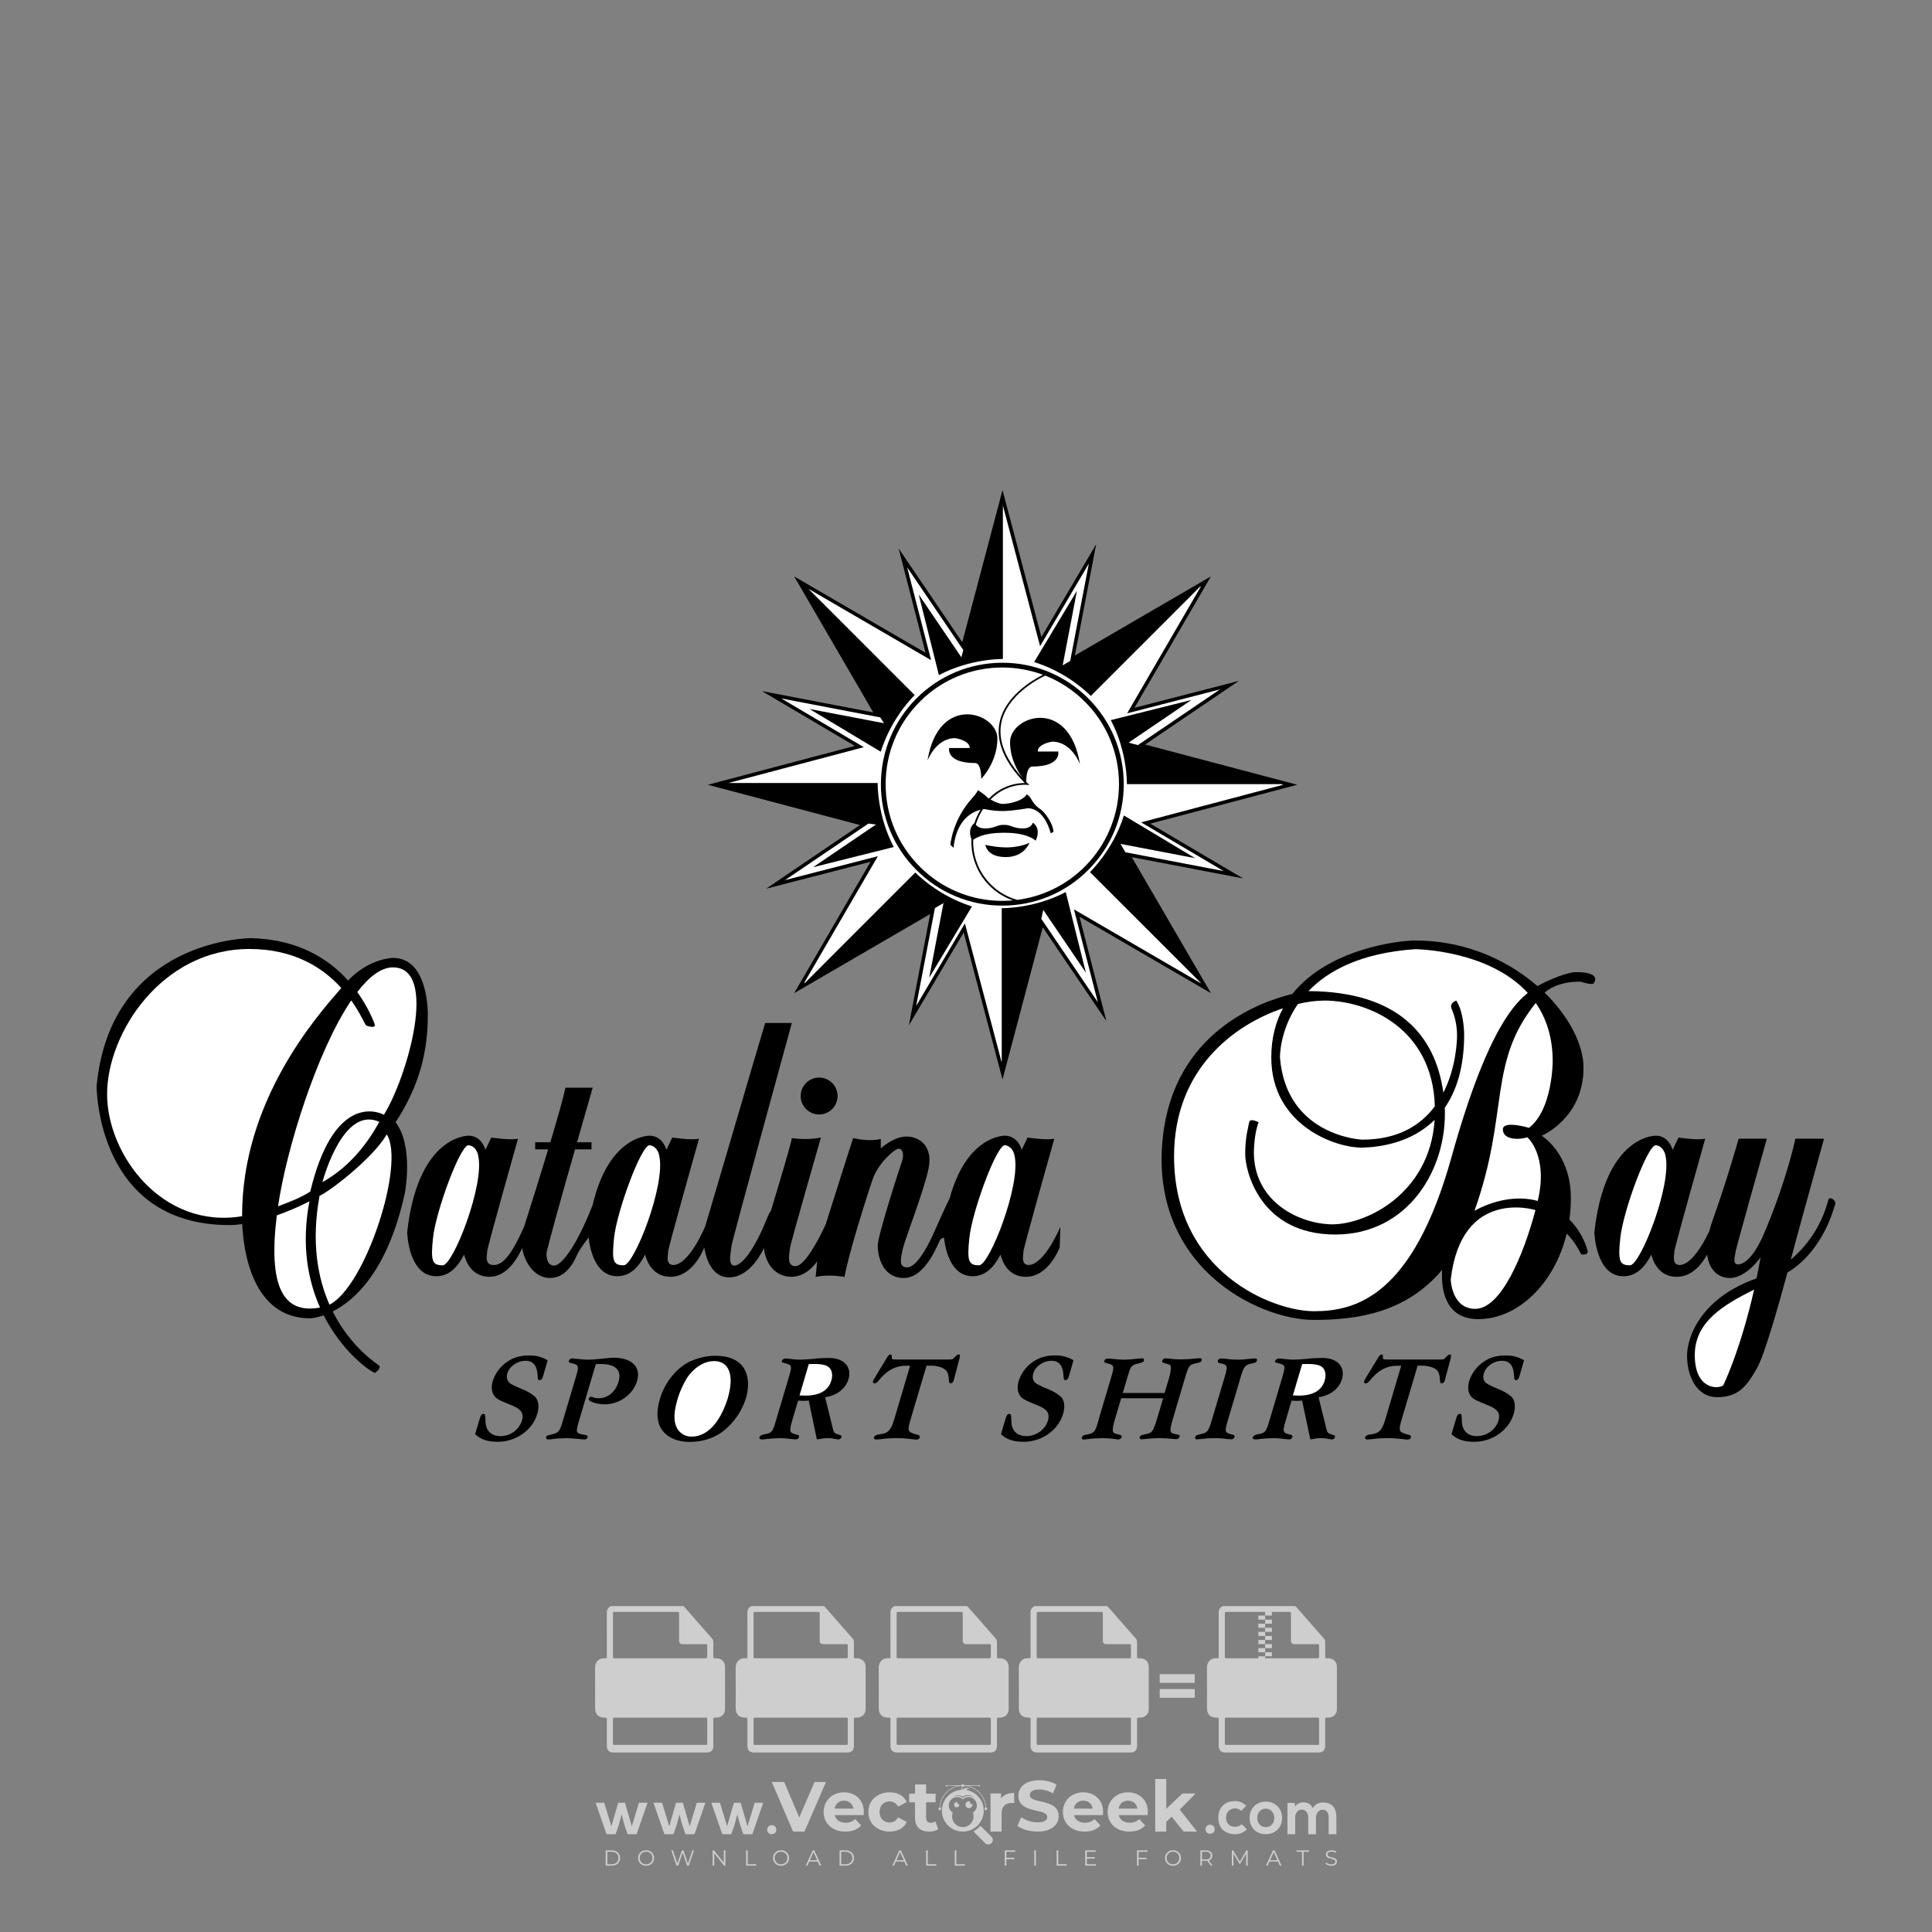 <?xml version="1.0" encoding="iso-8859-1"?>
<!-- Generator: Adobe Illustrator 27.0.0, SVG Export Plug-In . SVG Version: 6.00 Build 0)  -->
<svg version="1.1" id="Layer_1" xmlns="http://www.w3.org/2000/svg" xmlns:xlink="http://www.w3.org/1999/xlink" x="0px" y="0px"
	 viewBox="0 0 500 500" style="enable-background:new 0 0 500 500;" xml:space="preserve">
<rect x="0" y="0" width="500" height="500" fill="#808080" stroke="none"/>
<g id="watermark_1_">
	<g>
		<g id="watermark" style="opacity:0.61;">
			<g>
				<g>
					<g>
						<g>
							<polygon style="fill:#FFFFFF;" points="213.765,461.172 208.204,474.017 205.268,474.017 199.726,461.172 202.938,461.172 
								206.846,470.347 210.81,461.172 							"/>
						</g>
						<g>
							<path style="fill:#FFFFFF;" d="M223.507,469.741h-7.469c0.275,1.23,1.321,1.982,2.826,1.982c1.046,0,1.798-0.312,2.477-0.954
								l1.523,1.651c-0.917,1.046-2.294,1.597-4.074,1.597c-3.413,0-5.634-2.147-5.634-5.083c0-2.954,2.257-5.083,5.267-5.083
								c2.899,0,5.138,1.945,5.138,5.12C223.562,469.191,223.526,469.503,223.507,469.741 M216.002,468.071h4.863
								c-0.202-1.248-1.138-2.055-2.422-2.055C217.139,466.016,216.204,466.805,216.002,468.071"/>
						</g>
						<g>
							<path style="fill:#FFFFFF;" d="M224.735,468.934c0-2.973,2.294-5.083,5.505-5.083c2.074,0,3.707,0.899,4.423,2.514
								l-2.22,1.193c-0.532-0.936-1.321-1.358-2.221-1.358c-1.45,0-2.587,1.009-2.587,2.734c0,1.725,1.138,2.734,2.587,2.734
								c0.899,0,1.688-0.404,2.221-1.358l2.22,1.211c-0.716,1.578-2.349,2.495-4.423,2.495
								C227.029,474.017,224.735,471.907,224.735,468.934"/>
						</g>
						<g>
							<path style="fill:#FFFFFF;" d="M242.828,473.393c-0.587,0.422-1.45,0.624-2.331,0.624c-2.33,0-3.688-1.193-3.688-3.542
								v-4.055h-1.523v-2.202h1.523v-2.404h2.863v2.404h2.459v2.202h-2.459v4.019c0,0.844,0.458,1.303,1.229,1.303
								c0.422,0,0.844-0.128,1.156-0.367L242.828,473.393z"/>
						</g>
					</g>
					<g>
						<path style="fill:#FFFFFF;" d="M262.474,463.997v2.643c-0.238-0.018-0.422-0.037-0.642-0.037
							c-1.578,0-2.624,0.862-2.624,2.753v4.661h-2.863v-9.873h2.734v1.303C259.776,464.493,260.951,463.997,262.474,463.997"/>
					</g>
					<g>
						<path style="fill:#FFFFFF;" d="M263.299,472.53l1.009-2.239c1.083,0.789,2.697,1.339,4.239,1.339
							c1.762,0,2.477-0.587,2.477-1.376c0-2.404-7.469-0.752-7.469-5.524c0-2.184,1.762-4,5.413-4c1.615,0,3.267,0.385,4.459,1.138
							l-0.918,2.257c-1.193-0.679-2.422-1.009-3.56-1.009c-1.761,0-2.44,0.66-2.44,1.468c0,2.367,7.468,0.734,7.468,5.45
							c0,2.147-1.78,3.982-5.45,3.982C266.492,474.017,264.437,473.411,263.299,472.53"/>
					</g>
					<g>
						<path style="fill:#FFFFFF;" d="M285.428,469.741h-7.469c0.275,1.23,1.321,1.982,2.826,1.982c1.046,0,1.798-0.312,2.477-0.954
							l1.523,1.651c-0.918,1.046-2.294,1.597-4.074,1.597c-3.413,0-5.634-2.147-5.634-5.083c0-2.954,2.257-5.083,5.267-5.083
							c2.9,0,5.138,1.945,5.138,5.12C285.484,469.191,285.447,469.503,285.428,469.741 M277.923,468.071h4.863
							c-0.202-1.248-1.138-2.055-2.422-2.055C279.061,466.016,278.125,466.805,277.923,468.071"/>
					</g>
					<g>
						<path style="fill:#FFFFFF;" d="M297.007,469.741h-7.469c0.275,1.23,1.321,1.982,2.826,1.982c1.046,0,1.798-0.312,2.477-0.954
							l1.523,1.651c-0.918,1.046-2.294,1.597-4.074,1.597c-3.413,0-5.634-2.147-5.634-5.083c0-2.954,2.257-5.083,5.267-5.083
							c2.899,0,5.138,1.945,5.138,5.12C297.062,469.191,297.025,469.503,297.007,469.741 M289.501,468.071h4.863
							c-0.202-1.248-1.138-2.055-2.422-2.055C290.639,466.016,289.703,466.805,289.501,468.071"/>
					</g>
					<g>
						<polygon style="fill:#FFFFFF;" points="303.208,470.145 301.831,471.503 301.831,474.017 298.969,474.017 298.969,460.401 
							301.831,460.401 301.831,468.108 306.016,464.144 309.429,464.144 305.318,468.328 309.796,474.017 306.327,474.017 						"/>
					</g>
					<g>
						<path style="fill:#FFFFFF;" d="M256.601,475.359L256.601,475.359l-2.86-2.86c-0.435,0.508-0.953,0.943-1.534,1.284
							c-0.092,0.069-0.186,0.136-0.283,0.199l3.027,3.027c0.456,0.456,1.195,0.456,1.65,0
							C257.057,476.554,257.057,475.815,256.601,475.359"/>
					</g>
					<g>
						<path style="fill:#FFFFFF;" d="M249.984,463.244c0.221-0.173,0.495-0.281,0.797-0.281c0.042,0,0.083,0.002,0.124,0.006
							c-0.214-0.156-0.478-0.249-0.764-0.249c-0.395,0-0.744,0.18-0.981,0.458c-0.051,0-0.1,0.006-0.151,0.008
							c0.039-0.077,0.064-0.162,0.064-0.255c0-0.234-0.143-0.434-0.346-0.519c0.087,0.126,0.138,0.279,0.138,0.445
							c0,0.122-0.031,0.237-0.081,0.341c-2.811,0.201-5.03,2.539-5.03,5.4c0,2.993,2.426,5.42,5.42,5.42
							c2.993,0,5.42-2.426,5.42-5.42C254.595,465.879,252.593,463.635,249.984,463.244 M247.983,464.656
							c0.435,0,0.844,0.112,1.199,0.309c0.374-0.245,0.82-0.387,1.299-0.387c0.711,0,1.348,0.312,1.784,0.806
							c-0.435-0.379-1.004-0.61-1.627-0.61c-0.449,0-0.87,0.12-1.234,0.329c-0.079,0.046-0.156,0.096-0.229,0.15
							c-0.065-0.048-0.133-0.093-0.204-0.134c-0.369-0.219-0.8-0.344-1.26-0.344c-0.3,0-0.588,0.054-0.854,0.152
							C247.196,464.754,247.578,464.656,247.983,464.656 M251.772,469.098c0.115,0.305,0.181,0.634,0.181,0.979
							c0,1.534-1.244,2.777-2.778,2.777c-1.534,0-2.777-1.243-2.777-2.777c0-0.345,0.066-0.674,0.181-0.979
							c-0.62-0.382-1.035-1.064-1.035-1.846c0-1.197,0.971-2.168,2.168-2.168c0.565,0,1.078,0.218,1.463,0.572
							c0.386-0.354,0.899-0.572,1.464-0.572c1.197,0,2.168,0.971,2.168,2.168C252.807,468.034,252.392,468.716,251.772,469.098"/>
					</g>
					<g>
						<path style="fill:#FFFFFF;" d="M251.666,467.061c0,0.497-0.404,0.901-0.901,0.901c-0.497,0-0.901-0.404-0.901-0.901
							s0.404-0.901,0.901-0.901c0.101,0,0.197,0.017,0.287,0.047c-0.03,0.062-0.045,0.132-0.045,0.204
							c0,0.273,0.221,0.494,0.494,0.494c0.05,0,0.099-0.008,0.146-0.022C251.66,466.941,251.666,467,251.666,467.061"/>
					</g>
					<g>
						<path style="fill:#FFFFFF;" d="M248.255,467.061c0,0.376-0.305,0.681-0.681,0.681c-0.376,0-0.681-0.305-0.681-0.681
							s0.305-0.681,0.681-0.681c0.076,0,0.149,0.013,0.217,0.035c-0.023,0.047-0.034,0.1-0.034,0.155
							c0,0.206,0.167,0.374,0.374,0.374c0.038,0,0.075-0.006,0.11-0.017C248.25,466.97,248.255,467.015,248.255,467.061"/>
					</g>
					<g>
						<g>
							<g>
								<rect x="242.908" y="467.83" style="fill:#FFFFFF;" width="0.616" height="0.616"/>
							</g>
							<g>
								<rect x="254.827" y="467.83" style="fill:#FFFFFF;" width="0.616" height="0.616"/>
							</g>
							<g>
								<path style="fill:#FFFFFF;" d="M255.205,468.082h-0.14c0-3.248-2.642-5.89-5.89-5.89c-3.248,0-5.89,2.642-5.89,5.89h-0.14
									c0-1.611,0.627-3.125,1.766-4.264c1.139-1.139,2.653-1.766,4.264-1.766c1.611,0,3.125,0.627,4.264,1.766
									C254.578,464.957,255.205,466.471,255.205,468.082"/>
							</g>
						</g>
						<g>
							<rect x="248.868" y="461.814" style="fill:#FFFFFF;" width="0.616" height="0.616"/>
						</g>
						<g>
							<rect x="244.95" y="462.052" style="fill:#FFFFFF;" width="8.45" height="0.14"/>
						</g>
						<g>
							<path style="fill:#FFFFFF;" d="M245.174,462.15c0,0.108-0.088,0.196-0.196,0.196c-0.108,0-0.196-0.088-0.196-0.196
								c0-0.108,0.088-0.196,0.196-0.196C245.086,461.954,245.174,462.042,245.174,462.15"/>
						</g>
						<g>
							<path style="fill:#FFFFFF;" d="M253.596,462.15c0,0.108-0.088,0.196-0.196,0.196c-0.108,0-0.196-0.088-0.196-0.196
								c0-0.108,0.088-0.196,0.196-0.196C253.509,461.954,253.596,462.042,253.596,462.15"/>
						</g>
					</g>
				</g>
				<g>
					<path style="fill:#FFFFFF;" d="M314.356,473.409c0,1.559-2.364,1.559-2.364,0C311.993,471.851,314.356,471.851,314.356,473.409
						z"/>
				</g>
				<g>
					<g>
						<g>
							<path style="fill:#FFFFFF;" d="M161.739,466.549l1.772,6.088l1.855-6.088h2.215l-2.823,8.14h-2.33l-0.837-2.396l-0.722-2.708
								l-0.722,2.708l-0.837,2.396h-2.33l-2.839-8.14h2.231l1.855,6.088l1.756-6.088H161.739z"/>
						</g>
						<g>
							<path style="fill:#FFFFFF;" d="M176.713,466.549l1.772,6.088l1.855-6.088h2.215l-2.823,8.14h-2.33l-0.837-2.396l-0.722-2.708
								l-0.722,2.708l-0.837,2.396h-2.33l-2.839-8.14h2.231l1.855,6.088l1.756-6.088H176.713z"/>
						</g>
						<g>
							<path style="fill:#FFFFFF;" d="M191.687,466.549l1.772,6.088l1.855-6.088h2.215l-2.823,8.14h-2.33l-0.837-2.396l-0.722-2.708
								l-0.722,2.708l-0.837,2.396h-2.33l-2.839-8.14h2.231l1.855,6.088l1.756-6.088H191.687z"/>
						</g>
					</g>
					<g>
						<path style="fill:#FFFFFF;" d="M200.908,473.52c0,1.559-2.364,1.559-2.364,0C198.545,471.962,200.908,471.962,200.908,473.52z
							"/>
					</g>
					<g>
						<path style="fill:#FFFFFF;" d="M322.71,473.409c-0.935,0.919-1.919,1.28-3.117,1.28c-2.346,0-4.3-1.411-4.3-4.282
							s1.953-4.284,4.3-4.284c1.149,0,2.035,0.329,2.921,1.199l-1.264,1.329c-0.476-0.428-1.066-0.64-1.623-0.64
							c-1.346,0-2.33,0.985-2.33,2.396c0,1.542,1.05,2.362,2.297,2.362c0.64,0,1.28-0.18,1.772-0.672L322.71,473.409z"/>
					</g>
					<g>
						<path style="fill:#FFFFFF;" d="M331.805,470.472c0,2.33-1.591,4.217-4.217,4.217c-2.626,0-4.201-1.887-4.201-4.217
							c0-2.314,1.609-4.217,4.185-4.217C330.149,466.255,331.805,468.158,331.805,470.472z M325.389,470.472
							c0,1.231,0.739,2.38,2.199,2.38c1.46,0,2.199-1.149,2.199-2.38c0-1.215-0.854-2.396-2.199-2.396
							C326.144,468.077,325.389,469.258,325.389,470.472z"/>
					</g>
					<g>
						<path style="fill:#FFFFFF;" d="M338.572,474.689v-4.332c0-1.068-0.559-2.035-1.658-2.035c-1.082,0-1.722,0.967-1.722,2.035
							v4.332h-2.003v-8.107h1.855l0.148,0.985c0.426-0.82,1.362-1.116,2.133-1.116c0.969,0,1.937,0.394,2.396,1.51
							c0.723-1.149,1.658-1.478,2.708-1.478c2.297,0,3.43,1.412,3.43,3.84v4.365h-2.003v-4.365c0-1.066-0.442-1.97-1.526-1.97
							c-1.082,0-1.756,0.935-1.756,2.003v4.332H338.572z"/>
					</g>
				</g>
			</g>
		</g>
		<g style="opacity:0.61;">
			<g>
				<g>
					<path style="fill:#FFFFFF;" d="M345.988,431.299c-0.006-1.224-0.959-2.121-2.189-2.14c-0.924-0.014-0.832,0.12-0.834-0.867
						c-0.003-1.097-0.007-2.194,0.003-3.292c0.003-0.379-0.112-0.691-0.362-0.976c-2.342-2.668-4.678-5.342-7.019-8.011
						c-0.12-0.137-0.275-0.244-0.414-0.366c-6.214,0-12.427,0-18.641,0c-0.794,0.293-1.14,0.868-1.138,1.709
						c0.01,3.748,0.004,7.496,0.004,11.243c0,0.556-0.003,0.589-0.55,0.551c-1.497-0.102-2.516,0.986-2.497,2.492
						c0.044,3.476,0.013,6.953,0.014,10.429c0.001,1.58,0.867,2.443,2.45,2.449c0.582,0.002,0.582,0.002,0.582,0.6
						c0,2.219-0.001,4.438,0.001,6.657c0.001,1.192,0.58,1.771,1.768,1.771c8.013,0.001,16.027,0.001,24.04,0
						c1.168,0,1.755-0.583,1.757-1.745c0.002-2.256,0-4.512,0.001-6.768c0-0.512,0.002-0.511,0.52-0.515
						c0.271-0.002,0.541,0.008,0.809-0.058c0.996-0.246,1.69-1.044,1.694-2.069C346.003,438.696,346.005,434.997,345.988,431.299z
						 M317.537,417.162c5.337,0,10.674,0,16.01,0c0.548,0,0.554,0.007,0.554,0.561c0.001,2.243-0.001,4.486,0.001,6.73
						c0.001,0.811,0.249,1.059,1.06,1.059c1.91,0.001,3.821,0,5.731,0.001c0.458,0,0.479,0.021,0.481,0.483
						c0.003,0.887,0.002,1.775,0,2.662c-0.001,0.477-0.024,0.498-0.504,0.499c-3.895,0.001-7.79,0-11.684,0
						c-3.882,0-7.765,0-11.647,0c-0.55,0-0.552-0.001-0.552-0.561c-0.001-3.624-0.001-7.247,0-10.871
						C316.987,417.166,316.991,417.162,317.537,417.162z M340.822,451.579c-3.883,0.001-7.766,0-11.65,0c-3.871,0-7.742,0-11.613,0
						c-0.572,0-0.574-0.002-0.574-0.579c-0.001-1.997-0.001-3.994,0.001-5.991c0-0.464,0.023-0.486,0.478-0.487
						c7.803-0.001,15.607-0.001,23.41,0c0.478,0,0.499,0.02,0.499,0.503c0.002,1.997,0.001,3.994,0,5.991
						C341.375,451.574,341.37,451.579,340.822,451.579z"/>
				</g>
				<g>
					<g>
						<rect x="327.418" y="417.053" style="fill:#FFFFFF;" width="1.757" height="1.054"/>
					</g>
					<g>
						<rect x="325.662" y="418.107" style="fill:#FFFFFF;" width="1.757" height="1.054"/>
					</g>
					<g>
						<rect x="327.418" y="419.161" style="fill:#FFFFFF;" width="1.757" height="1.054"/>
					</g>
					<g>
						<rect x="325.662" y="420.215" style="fill:#FFFFFF;" width="1.757" height="1.054"/>
					</g>
					<g>
						<rect x="327.418" y="421.269" style="fill:#FFFFFF;" width="1.757" height="1.054"/>
					</g>
					<g>
						<rect x="325.662" y="422.323" style="fill:#FFFFFF;" width="1.757" height="1.054"/>
					</g>
					<g>
						<rect x="327.418" y="423.378" style="fill:#FFFFFF;" width="1.757" height="1.054"/>
					</g>
					<g>
						<rect x="325.662" y="424.432" style="fill:#FFFFFF;" width="1.757" height="1.054"/>
					</g>
					<g>
						<rect x="327.418" y="425.486" style="fill:#FFFFFF;" width="1.757" height="1.054"/>
					</g>
					<g>
						<rect x="325.662" y="426.54" style="fill:#FFFFFF;" width="1.757" height="1.054"/>
					</g>
					<g>
						<rect x="327.418" y="427.594" style="fill:#FFFFFF;" width="1.757" height="1.054"/>
					</g>
					<g>
						<rect x="325.662" y="428.648" style="fill:#FFFFFF;" width="1.757" height="1.054"/>
					</g>
				</g>
			</g>
			<g>
				<path style="fill:#FFFFFF;" d="M187.637,431.299c-0.006-1.224-0.959-2.121-2.189-2.14c-0.924-0.014-0.832,0.12-0.834-0.867
					c-0.003-1.097-0.007-2.194,0.003-3.292c0.003-0.379-0.112-0.691-0.362-0.976c-2.342-2.668-4.678-5.342-7.019-8.011
					c-0.12-0.137-0.275-0.244-0.414-0.366c-6.214,0-12.427,0-18.641,0c-0.794,0.293-1.14,0.868-1.138,1.709
					c0.01,3.748,0.004,7.496,0.004,11.243c0,0.556-0.003,0.589-0.55,0.551c-1.497-0.102-2.516,0.986-2.497,2.492
					c0.044,3.476,0.013,6.953,0.014,10.429c0.001,1.58,0.867,2.443,2.45,2.449c0.582,0.002,0.582,0.002,0.582,0.6
					c0,2.219-0.001,4.438,0.001,6.657c0.001,1.192,0.58,1.771,1.768,1.771c8.013,0.001,16.027,0.001,24.04,0
					c1.168,0,1.755-0.583,1.757-1.745c0.002-2.256,0-4.512,0.001-6.768c0-0.512,0.002-0.511,0.52-0.515
					c0.271-0.002,0.541,0.008,0.809-0.058c0.996-0.246,1.69-1.044,1.694-2.069C187.652,438.696,187.655,434.997,187.637,431.299z
					 M159.187,417.162c5.337,0,10.674,0,16.01,0c0.548,0,0.554,0.007,0.554,0.561c0.001,2.243-0.001,4.486,0.001,6.73
					c0.001,0.811,0.249,1.059,1.06,1.059c1.91,0.001,3.821,0,5.731,0.001c0.458,0,0.479,0.021,0.481,0.483
					c0.003,0.887,0.002,1.775,0,2.662c-0.001,0.477-0.024,0.498-0.504,0.499c-3.895,0.001-7.79,0-11.684,0
					c-3.882,0-7.765,0-11.647,0c-0.55,0-0.552-0.001-0.552-0.561c-0.001-3.624-0.001-7.247,0-10.871
					C158.636,417.166,158.64,417.162,159.187,417.162z M182.472,451.579c-3.883,0.001-7.766,0-11.65,0c-3.871,0-7.742,0-11.613,0
					c-0.572,0-0.574-0.002-0.574-0.579c-0.001-1.997-0.001-3.994,0.001-5.991c0-0.464,0.023-0.486,0.478-0.487
					c7.803-0.001,15.607-0.001,23.41,0c0.478,0,0.499,0.02,0.499,0.503c0.002,1.997,0.001,3.994,0,5.991
					C183.024,451.574,183.019,451.579,182.472,451.579z"/>
			</g>
			<g>
				<path style="fill:#FFFFFF;" d="M159.779,440.669v-7.897h2.779c0.375,0,0.726,0.061,1.053,0.182
					c0.327,0.121,0.612,0.292,0.855,0.513c0.242,0.221,0.434,0.483,0.573,0.789c0.14,0.305,0.21,0.642,0.21,1.009
					c0,0.375-0.07,0.715-0.21,1.02c-0.14,0.305-0.331,0.568-0.573,0.789c-0.243,0.221-0.528,0.392-0.855,0.513
					c-0.327,0.121-0.678,0.182-1.053,0.182h-1.29v2.901H159.779z M162.58,436.356c0.39,0,0.684-0.111,0.882-0.331
					c0.199-0.22,0.298-0.474,0.298-0.761c0-0.14-0.024-0.276-0.072-0.408c-0.048-0.132-0.121-0.248-0.221-0.347
					c-0.099-0.099-0.223-0.178-0.37-0.237c-0.147-0.059-0.32-0.089-0.518-0.089h-1.312v2.173H162.58z"/>
				<path style="fill:#FFFFFF;" d="M166.308,432.771h1.731l3.177,5.294h0.088l-0.088-1.522v-3.772h1.478v7.897h-1.566l-3.353-5.592
					h-0.088l0.088,1.522v4.07h-1.467V432.771z"/>
				<path style="fill:#FFFFFF;" d="M177.922,436.334h3.872c0.022,0.089,0.04,0.195,0.055,0.32c0.014,0.125,0.022,0.25,0.022,0.375
					c0,0.507-0.077,0.985-0.231,1.434c-0.154,0.449-0.397,0.849-0.728,1.202c-0.353,0.375-0.776,0.666-1.268,0.871
					c-0.493,0.206-1.055,0.309-1.688,0.309c-0.574,0-1.114-0.103-1.622-0.309c-0.507-0.206-0.948-0.492-1.323-0.86
					c-0.375-0.367-0.673-0.803-0.894-1.307c-0.221-0.504-0.331-1.053-0.331-1.649c0-0.595,0.11-1.145,0.331-1.649
					c0.221-0.504,0.518-0.939,0.894-1.307c0.375-0.367,0.816-0.654,1.323-0.86c0.507-0.206,1.048-0.309,1.622-0.309
					c0.64,0,1.211,0.11,1.715,0.331c0.504,0.221,0.935,0.526,1.296,0.915l-1.025,1.004c-0.258-0.272-0.544-0.48-0.861-0.623
					c-0.316-0.143-0.695-0.215-1.136-0.215c-0.361,0-0.703,0.065-1.026,0.193c-0.324,0.129-0.607,0.311-0.85,0.546
					c-0.242,0.235-0.436,0.52-0.579,0.855c-0.143,0.335-0.215,0.708-0.215,1.119c0,0.412,0.072,0.785,0.215,1.12
					c0.143,0.335,0.338,0.62,0.584,0.855c0.246,0.235,0.531,0.418,0.855,0.546c0.323,0.129,0.669,0.193,1.037,0.193
					c0.419,0,0.773-0.061,1.064-0.182c0.29-0.121,0.538-0.278,0.744-0.469c0.148-0.132,0.275-0.3,0.381-0.502
					c0.106-0.202,0.189-0.428,0.248-0.678h-2.482V436.334z"/>
			</g>
			<g>
				<path style="fill:#FFFFFF;" d="M224.019,431.299c-0.006-1.224-0.959-2.121-2.189-2.14c-0.924-0.014-0.832,0.12-0.834-0.867
					c-0.003-1.097-0.007-2.194,0.003-3.292c0.003-0.379-0.112-0.691-0.362-0.976c-2.342-2.668-4.678-5.342-7.019-8.011
					c-0.12-0.137-0.275-0.244-0.414-0.366c-6.214,0-12.427,0-18.641,0c-0.794,0.293-1.14,0.868-1.138,1.709
					c0.01,3.748,0.004,7.496,0.004,11.243c0,0.556-0.003,0.589-0.55,0.551c-1.497-0.102-2.516,0.986-2.497,2.492
					c0.044,3.476,0.013,6.953,0.014,10.429c0.001,1.58,0.867,2.443,2.45,2.449c0.582,0.002,0.582,0.002,0.582,0.6
					c0,2.219-0.001,4.438,0.001,6.657c0.001,1.192,0.58,1.771,1.768,1.771c8.013,0.001,16.027,0.001,24.04,0
					c1.168,0,1.755-0.583,1.757-1.745c0.002-2.256,0-4.512,0.001-6.768c0-0.512,0.002-0.511,0.52-0.515
					c0.271-0.002,0.541,0.008,0.809-0.058c0.997-0.246,1.69-1.044,1.694-2.069C224.034,438.696,224.036,434.997,224.019,431.299z
					 M195.568,417.162c5.337,0,10.674,0,16.01,0c0.548,0,0.554,0.007,0.554,0.561c0.001,2.243-0.001,4.486,0.001,6.73
					c0.001,0.811,0.249,1.059,1.06,1.059c1.91,0.001,3.821,0,5.731,0.001c0.458,0,0.479,0.021,0.481,0.483
					c0.003,0.887,0.002,1.775,0,2.662c-0.001,0.477-0.024,0.498-0.504,0.499c-3.895,0.001-7.79,0-11.684,0
					c-3.882,0-7.765,0-11.647,0c-0.55,0-0.552-0.001-0.552-0.561c-0.001-3.624-0.001-7.247,0-10.871
					C195.018,417.166,195.022,417.162,195.568,417.162z M218.854,451.579c-3.883,0.001-7.766,0-11.65,0c-3.871,0-7.742,0-11.613,0
					c-0.572,0-0.574-0.002-0.574-0.579c-0.001-1.997-0.001-3.994,0.001-5.991c0-0.464,0.023-0.486,0.478-0.487
					c7.803-0.001,15.607-0.001,23.41,0c0.478,0,0.499,0.02,0.499,0.503c0.002,1.997,0.001,3.994,0,5.991
					C219.406,451.574,219.401,451.579,218.854,451.579z"/>
			</g>
			<g>
				<path style="fill:#FFFFFF;" d="M205.111,432.771h1.699l2.967,7.897h-1.644l-0.651-1.886h-3.044l-0.651,1.886h-1.643
					L205.111,432.771z M206.997,437.415l-0.706-1.974l-0.287-0.96h-0.088l-0.287,0.96l-0.706,1.974H206.997z"/>
				<path style="fill:#FFFFFF;" d="M211.331,434.536c-0.125,0-0.245-0.024-0.359-0.072c-0.114-0.048-0.213-0.114-0.298-0.199
					c-0.084-0.084-0.151-0.182-0.198-0.292c-0.048-0.11-0.072-0.232-0.072-0.364s0.024-0.254,0.072-0.364
					c0.048-0.11,0.114-0.208,0.198-0.292c0.084-0.084,0.184-0.151,0.298-0.198c0.114-0.048,0.233-0.072,0.359-0.072
					c0.257,0,0.478,0.09,0.662,0.27c0.184,0.181,0.276,0.399,0.276,0.656s-0.092,0.476-0.276,0.656
					C211.809,434.446,211.589,434.536,211.331,434.536z M210.615,440.669v-5.404h1.445v5.404H210.615z"/>
			</g>
			<g>
				<path style="fill:#FFFFFF;" d="M261.044,431.299c-0.006-1.224-0.959-2.121-2.189-2.14c-0.924-0.014-0.832,0.12-0.834-0.867
					c-0.003-1.097-0.007-2.194,0.003-3.292c0.003-0.379-0.112-0.691-0.362-0.976c-2.342-2.668-4.678-5.342-7.019-8.011
					c-0.12-0.137-0.275-0.244-0.414-0.366c-6.214,0-12.427,0-18.641,0c-0.794,0.293-1.14,0.868-1.138,1.709
					c0.01,3.748,0.004,7.496,0.004,11.243c0,0.556-0.003,0.589-0.55,0.551c-1.497-0.102-2.516,0.986-2.497,2.492
					c0.044,3.476,0.013,6.953,0.014,10.429c0.001,1.58,0.867,2.443,2.45,2.449c0.582,0.002,0.582,0.002,0.582,0.6
					c0,2.219-0.001,4.438,0.001,6.657c0.001,1.192,0.58,1.771,1.768,1.771c8.013,0.001,16.027,0.001,24.04,0
					c1.168,0,1.755-0.583,1.757-1.745c0.002-2.256,0-4.512,0.001-6.768c0-0.512,0.002-0.511,0.52-0.515
					c0.271-0.002,0.541,0.008,0.809-0.058c0.996-0.246,1.69-1.044,1.694-2.069C261.059,438.696,261.061,434.997,261.044,431.299z
					 M232.593,417.162c5.337,0,10.674,0,16.01,0c0.548,0,0.554,0.007,0.554,0.561c0.001,2.243-0.001,4.486,0.001,6.73
					c0.001,0.811,0.249,1.059,1.06,1.059c1.91,0.001,3.821,0,5.731,0.001c0.458,0,0.479,0.021,0.481,0.483
					c0.003,0.887,0.002,1.775,0,2.662c-0.001,0.477-0.024,0.498-0.504,0.499c-3.895,0.001-7.79,0-11.684,0
					c-3.882,0-7.765,0-11.647,0c-0.55,0-0.552-0.001-0.552-0.561c-0.001-3.624-0.001-7.247,0-10.871
					C232.042,417.166,232.047,417.162,232.593,417.162z M255.878,451.579c-3.883,0.001-7.766,0-11.65,0c-3.871,0-7.742,0-11.613,0
					c-0.572,0-0.574-0.002-0.574-0.579c-0.001-1.997-0.001-3.994,0.001-5.991c0-0.464,0.023-0.486,0.478-0.487
					c7.803-0.001,15.607-0.001,23.41,0c0.478,0,0.499,0.02,0.499,0.503c0.002,1.997,0.001,3.994,0,5.991
					C256.431,451.574,256.426,451.579,255.878,451.579z"/>
			</g>
			<g>
				<path style="fill:#FFFFFF;" d="M236.361,440.845c-0.338,0-0.662-0.048-0.971-0.143c-0.309-0.095-0.592-0.239-0.849-0.43
					c-0.257-0.191-0.481-0.425-0.673-0.7c-0.191-0.276-0.342-0.597-0.452-0.965l1.401-0.551c0.103,0.397,0.283,0.726,0.54,0.987
					c0.257,0.261,0.596,0.392,1.015,0.392c0.154,0,0.303-0.02,0.447-0.061c0.143-0.04,0.272-0.099,0.386-0.176
					s0.204-0.175,0.27-0.292c0.066-0.118,0.099-0.254,0.099-0.408c0-0.147-0.026-0.279-0.077-0.397
					c-0.051-0.117-0.138-0.227-0.259-0.331c-0.121-0.103-0.28-0.202-0.475-0.298c-0.195-0.095-0.435-0.195-0.722-0.298l-0.485-0.176
					c-0.213-0.073-0.429-0.173-0.645-0.298c-0.217-0.125-0.413-0.276-0.59-0.452c-0.177-0.176-0.322-0.384-0.436-0.623
					c-0.114-0.239-0.171-0.509-0.171-0.81c0-0.309,0.06-0.597,0.182-0.866c0.121-0.268,0.294-0.503,0.518-0.706
					c0.224-0.202,0.492-0.36,0.805-0.474s0.66-0.171,1.042-0.171c0.397,0,0.74,0.053,1.031,0.16
					c0.291,0.107,0.537,0.243,0.739,0.408c0.202,0.165,0.366,0.348,0.491,0.546c0.125,0.199,0.217,0.386,0.276,0.563l-1.312,0.551
					c-0.074-0.221-0.208-0.419-0.402-0.596c-0.195-0.176-0.462-0.265-0.8-0.265c-0.324,0-0.592,0.075-0.805,0.226
					c-0.213,0.151-0.32,0.348-0.32,0.59c0,0.235,0.103,0.436,0.309,0.601c0.206,0.165,0.533,0.325,0.982,0.48l0.497,0.165
					c0.316,0.111,0.605,0.237,0.866,0.381c0.261,0.143,0.485,0.314,0.673,0.513c0.187,0.199,0.331,0.425,0.43,0.678
					c0.1,0.254,0.149,0.546,0.149,0.877c0,0.412-0.083,0.767-0.248,1.064c-0.165,0.298-0.377,0.542-0.634,0.734
					c-0.258,0.191-0.548,0.335-0.872,0.43C236.986,440.797,236.67,440.845,236.361,440.845z"/>
				<path style="fill:#FFFFFF;" d="M239.516,432.771h1.61l1.633,4.754l0.287,1.015h0.088l0.309-1.015l1.699-4.754h1.61l-2.879,7.897
					h-1.566L239.516,432.771z"/>
				<path style="fill:#FFFFFF;" d="M251.097,436.334h3.871c0.022,0.089,0.04,0.195,0.055,0.32c0.015,0.125,0.023,0.25,0.023,0.375
					c0,0.507-0.078,0.985-0.232,1.434c-0.154,0.449-0.397,0.849-0.728,1.202c-0.353,0.375-0.775,0.666-1.268,0.871
					c-0.493,0.206-1.055,0.309-1.688,0.309c-0.574,0-1.114-0.103-1.621-0.309c-0.507-0.206-0.949-0.492-1.324-0.86
					c-0.375-0.367-0.673-0.803-0.894-1.307c-0.22-0.504-0.331-1.053-0.331-1.649c0-0.595,0.11-1.145,0.331-1.649
					c0.221-0.504,0.518-0.939,0.894-1.307c0.375-0.367,0.816-0.654,1.324-0.86c0.507-0.206,1.047-0.309,1.621-0.309
					c0.64,0,1.211,0.11,1.715,0.331c0.504,0.221,0.936,0.526,1.296,0.915l-1.026,1.004c-0.257-0.272-0.544-0.48-0.861-0.623
					c-0.316-0.143-0.694-0.215-1.136-0.215c-0.36,0-0.702,0.065-1.026,0.193c-0.323,0.129-0.607,0.311-0.849,0.546
					c-0.243,0.235-0.436,0.52-0.579,0.855c-0.143,0.335-0.215,0.708-0.215,1.119c0,0.412,0.072,0.785,0.215,1.12
					c0.143,0.335,0.338,0.62,0.585,0.855c0.246,0.235,0.531,0.418,0.854,0.546c0.324,0.129,0.669,0.193,1.037,0.193
					c0.419,0,0.774-0.061,1.064-0.182c0.29-0.121,0.539-0.278,0.745-0.469c0.147-0.132,0.274-0.3,0.38-0.502
					c0.107-0.202,0.189-0.428,0.248-0.678h-2.482V436.334z"/>
			</g>
			<g>
				<path style="fill:#FFFFFF;" d="M297.3,431.299c-0.006-1.224-0.959-2.121-2.189-2.14c-0.924-0.014-0.832,0.12-0.834-0.867
					c-0.003-1.097-0.007-2.194,0.003-3.292c0.003-0.379-0.112-0.691-0.362-0.976c-2.342-2.668-4.678-5.342-7.019-8.011
					c-0.12-0.137-0.275-0.244-0.414-0.366c-6.214,0-12.427,0-18.641,0c-0.794,0.293-1.14,0.868-1.138,1.709
					c0.01,3.748,0.004,7.496,0.004,11.243c0,0.556-0.003,0.589-0.55,0.551c-1.497-0.102-2.516,0.986-2.497,2.492
					c0.044,3.476,0.013,6.953,0.014,10.429c0.001,1.58,0.867,2.443,2.45,2.449c0.582,0.002,0.582,0.002,0.582,0.6
					c0,2.219-0.001,4.438,0.001,6.657c0.001,1.192,0.58,1.771,1.768,1.771c8.013,0.001,16.027,0.001,24.04,0
					c1.168,0,1.755-0.583,1.757-1.745c0.002-2.256,0-4.512,0.001-6.768c0-0.512,0.002-0.511,0.52-0.515
					c0.271-0.002,0.541,0.008,0.809-0.058c0.996-0.246,1.69-1.044,1.694-2.069C297.315,438.696,297.318,434.997,297.3,431.299z
					 M268.85,417.162c5.337,0,10.674,0,16.01,0c0.548,0,0.554,0.007,0.554,0.561c0.001,2.243-0.001,4.486,0.001,6.73
					c0.001,0.811,0.249,1.059,1.06,1.059c1.91,0.001,3.821,0,5.731,0.001c0.458,0,0.479,0.021,0.481,0.483
					c0.003,0.887,0.002,1.775,0,2.662c-0.001,0.477-0.024,0.498-0.504,0.499c-3.895,0.001-7.79,0-11.684,0
					c-3.882,0-7.765,0-11.647,0c-0.55,0-0.552-0.001-0.552-0.561c-0.001-3.624-0.001-7.247,0-10.871
					C268.299,417.166,268.303,417.162,268.85,417.162z M292.135,451.579c-3.883,0.001-7.766,0-11.65,0c-3.871,0-7.742,0-11.613,0
					c-0.572,0-0.574-0.002-0.574-0.579c-0.001-1.997-0.001-3.994,0.001-5.991c0-0.464,0.023-0.486,0.478-0.487
					c7.803-0.001,15.607-0.001,23.41,0c0.478,0,0.499,0.02,0.499,0.503c0.001,1.997,0.001,3.994,0,5.991
					C292.687,451.574,292.682,451.579,292.135,451.579z"/>
			</g>
			<g>
				<path style="fill:#FFFFFF;" d="M272.966,434.183v1.831h3.165v1.412h-3.165v1.831h3.518v1.412h-5.007v-7.897h5.007v1.412H272.966
					z"/>
				<path style="fill:#FFFFFF;" d="M277.852,440.669v-7.897h2.779c0.375,0,0.726,0.061,1.053,0.182
					c0.327,0.121,0.612,0.292,0.855,0.513c0.243,0.221,0.434,0.483,0.574,0.789c0.14,0.305,0.209,0.642,0.209,1.009
					c0,0.375-0.07,0.715-0.209,1.02c-0.14,0.305-0.331,0.568-0.574,0.789c-0.243,0.221-0.528,0.392-0.855,0.513
					c-0.327,0.121-0.678,0.182-1.053,0.182h-1.29v2.901H277.852z M280.653,436.356c0.389,0,0.684-0.111,0.882-0.331
					c0.199-0.22,0.298-0.474,0.298-0.761c0-0.14-0.024-0.276-0.072-0.408c-0.048-0.132-0.121-0.248-0.221-0.347
					c-0.099-0.099-0.222-0.178-0.37-0.237c-0.147-0.059-0.32-0.089-0.518-0.089h-1.312v2.173H280.653z"/>
				<path style="fill:#FFFFFF;" d="M286.797,440.845c-0.338,0-0.662-0.048-0.971-0.143c-0.309-0.095-0.592-0.239-0.849-0.43
					c-0.257-0.191-0.482-0.425-0.673-0.7c-0.191-0.276-0.342-0.597-0.452-0.965l1.401-0.551c0.103,0.397,0.283,0.726,0.541,0.987
					c0.257,0.261,0.595,0.392,1.015,0.392c0.154,0,0.303-0.02,0.447-0.061c0.143-0.04,0.272-0.099,0.386-0.176
					c0.114-0.077,0.204-0.175,0.27-0.292c0.066-0.118,0.1-0.254,0.1-0.408c0-0.147-0.026-0.279-0.077-0.397
					c-0.051-0.117-0.138-0.227-0.259-0.331c-0.121-0.103-0.279-0.202-0.474-0.298c-0.195-0.095-0.436-0.195-0.723-0.298
					l-0.485-0.176c-0.213-0.073-0.428-0.173-0.645-0.298c-0.217-0.125-0.414-0.276-0.59-0.452c-0.176-0.176-0.322-0.384-0.436-0.623
					c-0.114-0.239-0.171-0.509-0.171-0.81c0-0.309,0.061-0.597,0.182-0.866c0.121-0.268,0.294-0.503,0.518-0.706
					c0.224-0.202,0.493-0.36,0.805-0.474c0.312-0.114,0.66-0.171,1.042-0.171c0.397,0,0.741,0.053,1.031,0.16
					c0.29,0.107,0.537,0.243,0.739,0.408c0.202,0.165,0.365,0.348,0.491,0.546c0.125,0.199,0.217,0.386,0.276,0.563l-1.312,0.551
					c-0.074-0.221-0.208-0.419-0.403-0.596c-0.195-0.176-0.462-0.265-0.799-0.265c-0.324,0-0.592,0.075-0.805,0.226
					c-0.213,0.151-0.32,0.348-0.32,0.59c0,0.235,0.103,0.436,0.309,0.601c0.206,0.165,0.533,0.325,0.982,0.48l0.496,0.165
					c0.316,0.111,0.605,0.237,0.866,0.381c0.261,0.143,0.485,0.314,0.673,0.513c0.187,0.199,0.331,0.425,0.43,0.678
					c0.099,0.254,0.149,0.546,0.149,0.877c0,0.412-0.083,0.767-0.248,1.064c-0.165,0.298-0.377,0.542-0.634,0.734
					c-0.258,0.191-0.548,0.335-0.872,0.43C287.422,440.797,287.105,440.845,286.797,440.845z"/>
			</g>
			<g>
				<path style="fill:#FFFFFF;" d="M321.394,439.168l4.004-4.985h-3.827v-1.412h5.559v1.5l-3.96,4.985h4.004v1.412h-5.779V439.168z"
					/>
				<path style="fill:#FFFFFF;" d="M328.409,432.771h1.489v7.897h-1.489V432.771z"/>
				<path style="fill:#FFFFFF;" d="M331.486,440.669v-7.897h2.779c0.375,0,0.726,0.061,1.053,0.182
					c0.327,0.121,0.612,0.292,0.855,0.513s0.434,0.483,0.574,0.789c0.14,0.305,0.209,0.642,0.209,1.009
					c0,0.375-0.07,0.715-0.209,1.02c-0.14,0.305-0.331,0.568-0.574,0.789c-0.243,0.221-0.528,0.392-0.855,0.513
					c-0.327,0.121-0.678,0.182-1.053,0.182h-1.29v2.901H331.486z M334.288,436.356c0.389,0,0.684-0.111,0.882-0.331
					c0.199-0.22,0.298-0.474,0.298-0.761c0-0.14-0.024-0.276-0.072-0.408c-0.048-0.132-0.121-0.248-0.221-0.347
					c-0.099-0.099-0.222-0.178-0.37-0.237c-0.147-0.059-0.32-0.089-0.518-0.089h-1.312v2.173H334.288z"/>
			</g>
		</g>
		<g style="opacity:0.61;">
			<path style="fill:#FFFFFF;" d="M300.133,433.27h9.067v2.242h-9.067V433.27z M300.133,437.136h9.067v2.243h-9.067V437.136z"/>
		</g>
	</g>
	<g style="opacity:0.61;">
		<path style="fill:#FFFFFF;" d="M156.756,478.878h1.607c1.263,0,2.114,0.812,2.114,1.974c0,1.161-0.851,1.973-2.114,1.973h-1.607
			V478.878z M158.34,482.464c1.049,0,1.725-0.665,1.725-1.612c0-0.947-0.677-1.613-1.725-1.613h-1.167v3.225H158.34z"/>
		<path style="fill:#FFFFFF;" d="M165.139,480.851c0-1.15,0.879-2.007,2.075-2.007c1.184,0,2.069,0.851,2.069,2.007
			c0,1.156-0.885,2.007-2.069,2.007C166.019,482.858,165.139,482.002,165.139,480.851z M168.866,480.851
			c0-0.942-0.705-1.635-1.652-1.635c-0.953,0-1.663,0.693-1.663,1.635c0,0.941,0.71,1.635,1.663,1.635
			C168.162,482.486,168.866,481.793,168.866,480.851z"/>
		<path style="fill:#FFFFFF;" d="M179.596,478.878l-1.331,3.947h-0.44l-1.156-3.366l-1.161,3.366h-0.434l-1.331-3.947h0.429
			l1.139,3.394l1.178-3.394h0.389l1.161,3.411l1.156-3.411H179.596z"/>
		<path style="fill:#FFFFFF;" d="M187.731,478.878v3.947h-0.344l-2.537-3.202v3.202h-0.417v-3.947h0.344l2.543,3.203v-3.203H187.731
			z"/>
		<path style="fill:#FFFFFF;" d="M193.093,478.878h0.417v3.586h2.21v0.361h-2.627V478.878z"/>
		<path style="fill:#FFFFFF;" d="M200.061,480.851c0-1.15,0.879-2.007,2.075-2.007c1.184,0,2.069,0.851,2.069,2.007
			c0,1.156-0.885,2.007-2.069,2.007C200.941,482.858,200.061,482.002,200.061,480.851z M203.788,480.851
			c0-0.942-0.705-1.635-1.652-1.635c-0.953,0-1.663,0.693-1.663,1.635c0,0.941,0.71,1.635,1.663,1.635
			C203.083,482.486,203.788,481.793,203.788,480.851z"/>
		<path style="fill:#FFFFFF;" d="M211.636,481.77h-2.199l-0.474,1.054h-0.434l1.804-3.947h0.412l1.804,3.947h-0.44L211.636,481.77z
			 M211.484,481.432l-0.947-2.12l-0.947,2.12H211.484z"/>
		<path style="fill:#FFFFFF;" d="M217.28,478.878h1.607c1.263,0,2.114,0.812,2.114,1.974c0,1.161-0.851,1.973-2.114,1.973h-1.607
			V478.878z M218.864,482.464c1.049,0,1.725-0.665,1.725-1.612c0-0.947-0.677-1.613-1.725-1.613h-1.167v3.225H218.864z"/>
		<path style="fill:#FFFFFF;" d="M234.041,481.77h-2.199l-0.474,1.054h-0.434l1.804-3.947h0.412l1.804,3.947h-0.44L234.041,481.77z
			 M233.889,481.432l-0.947-2.12l-0.947,2.12H233.889z"/>
		<path style="fill:#FFFFFF;" d="M239.685,478.878h0.417v3.586h2.21v0.361h-2.627V478.878z"/>
		<path style="fill:#FFFFFF;" d="M247.082,478.878h0.417v3.586h2.21v0.361h-2.627V478.878z"/>
		<path style="fill:#FFFFFF;" d="M260.449,479.239v1.551h2.041v0.361h-2.041v1.675h-0.417v-3.947h2.706v0.361H260.449z"/>
		<path style="fill:#FFFFFF;" d="M267.678,478.878h0.417v3.947h-0.417V478.878z"/>
		<path style="fill:#FFFFFF;" d="M273.456,478.878h0.417v3.586h2.21v0.361h-2.627V478.878z"/>
		<path style="fill:#FFFFFF;" d="M283.644,482.464v0.361h-2.791v-3.947h2.706v0.361h-2.289v1.404h2.041v0.355h-2.041v1.466H283.644z
			"/>
		<path style="fill:#FFFFFF;" d="M294.672,479.239v1.551h2.041v0.361h-2.041v1.675h-0.417v-3.947h2.706v0.361H294.672z"/>
		<path style="fill:#FFFFFF;" d="M301.5,480.851c0-1.15,0.879-2.007,2.075-2.007c1.184,0,2.069,0.851,2.069,2.007
			c0,1.156-0.885,2.007-2.069,2.007C302.379,482.858,301.5,482.002,301.5,480.851z M305.226,480.851
			c0-0.942-0.705-1.635-1.652-1.635c-0.953,0-1.663,0.693-1.663,1.635c0,0.941,0.71,1.635,1.663,1.635
			C304.522,482.486,305.226,481.793,305.226,480.851z"/>
		<path style="fill:#FFFFFF;" d="M313.351,482.825l-0.902-1.269c-0.102,0.011-0.203,0.017-0.316,0.017h-1.06v1.252h-0.417v-3.947
			h1.477c1.004,0,1.613,0.507,1.613,1.353c0,0.62-0.327,1.054-0.902,1.24l0.964,1.353H313.351z M313.328,480.231
			c0-0.632-0.417-0.992-1.207-0.992h-1.048v1.979h1.048C312.911,481.218,313.328,480.851,313.328,480.231z"/>
		<path style="fill:#FFFFFF;" d="M322.907,478.878v3.947h-0.4v-3.158l-1.551,2.656h-0.197l-1.551-2.639v3.14h-0.4v-3.947h0.344
			l1.714,2.926l1.697-2.926H322.907z"/>
		<path style="fill:#FFFFFF;" d="M330.744,481.77h-2.199l-0.473,1.054h-0.434l1.804-3.947h0.411l1.804,3.947h-0.44L330.744,481.77z
			 M330.592,481.432l-0.947-2.12l-0.947,2.12H330.592z"/>
		<path style="fill:#FFFFFF;" d="M336.957,479.239h-1.387v-0.361h3.192v0.361h-1.387v3.586h-0.417V479.239z"/>
		<path style="fill:#FFFFFF;" d="M343.063,482.346l0.164-0.321c0.282,0.276,0.784,0.479,1.302,0.479c0.739,0,1.06-0.31,1.06-0.699
			c0-1.083-2.43-0.417-2.43-1.877c0-0.581,0.451-1.083,1.455-1.083c0.446,0,0.908,0.13,1.224,0.35l-0.141,0.333
			c-0.338-0.22-0.733-0.327-1.083-0.327c-0.722,0-1.043,0.321-1.043,0.716c0,1.083,2.43,0.429,2.43,1.866
			c0,0.581-0.462,1.077-1.472,1.077C343.937,482.858,343.356,482.65,343.063,482.346z"/>
	</g>
</g>
<g>
</g>
<g>
	<path d="M473.131,310.651c-1.559,5.984-4.934,11.337-9.66,15.325c0.074-0.27,0.123-0.473,0.147-0.595
		c0.46-1.995,8.439-30.686,8.439-30.686h-7.414c-1.988,9.034-5.941,19.682-8.39,25.163c-2.608,5.83-5.063,7.365-6.444,7.365
		c-1.387,0-0.921-1.688-0.62-3.375c0.282-1.522,6.794-24.629,8.07-29.152h-7.303c-0.307,1.074-3.069,10.894-6.751,21.174
		c-0.329,0.903-0.612,1.823-0.847,2.756c-2.768,5.879-5.616,8.752-7.641,8.752c-2.154,0-1.387-2.608-1.387-3.529
		c0-0.921,7.978-29.152,7.978-29.152c-2.148,0.46-6.904-0.307-6.904-0.307l-1.534,3.204c-0.061-0.245-0.896-3.369-3.983-3.664
		c-1.835-0.172-13.662,1.227-16.264,25.009c0,0,0.307,11.354,7.524,11.354c3.639,0,5.8-2.842,7.217-5.622
		c0.43,1.768,1.927,5.769,6.591,5.769c4.044,0,6.616-3.504,7.856-5.775c0.479,4.149,3.062,6.082,5.849,6.082
		c4.296,0,7.978-5.37,7.978-5.37c-0.338,1.896-0.681,3.719-1.049,5.474c-14.189,4.947-17.982,14.969-17.982,19.995
		c0,5.063,2.301,10.74,7.825,10.74c5.517,0,7.672-2.915,10.28-7.518c2.025-3.572,5.984-17.651,7.874-24.733
		c9.507-5.763,12.084-17.031,12.379-17.773C475.273,310.805,473.431,309.271,473.131,310.651L473.131,310.651z"/>
	<path style="fill:#FFFFFF;" d="M445.973,358.522c-1.381,1.074-7.365,1.074-7.365-7.825c0-8.568,7.273-12.913,15.355-16.957
		C450.386,349.58,445.973,358.522,445.973,358.522z"/>
	<path d="M266.256,327.376c-2.148,0-1.381-2.608-1.381-3.529c0-0.921,7.978-29.152,7.978-29.152
		c-2.148,0.46-6.904-0.307-6.904-0.307l-1.54,3.204c-0.061-0.245-0.89-3.369-3.983-3.664c-1.571-0.147-10.482,0.859-14.637,16.141
		c-1.086,2.173-2.688,5.757-4.229,9.224c-2.05,4.603-4.707,8.697-6.757,8.697c-2.044,0-1.841-1.639-1.227-4.499
		s5.628-15.447,6.751-21.174c1.129-5.726-2.357-8.181-5.732-8.181s-6.647,3.069-6.647,3.069v-2.455
		c-2.964,0.822-7.162-0.203-7.162-0.203c-0.362,1.007-4.603,14.435-7.101,22.333c-2.909,6.266-5.922,10.808-7.831,10.808
		c-2.455,0-1.534-3.375-1.381-4.756c0.153-1.381,7.978-28.538,7.978-28.538c-3.529,0.767-7.518,0.153-7.518,0.153
		c-0.301,1.81-3.369,12.047-5.45,18.897c-0.16,0.049-0.516,0.706-1.154,2.277c-3.222,7.978-6.444,11.814-8.285,11.814
		c-1.841,0-0.767-3.989-0.767-4.91s15.65-57.874,15.65-57.874h-6.904c-2.185,7.224-12.913,43.992-15.595,52.885v-0.074
		c-2.915,6.598-5.984,9.82-8.132,9.82s-1.375-2.614-1.375-3.535c0-0.921,7.978-29.152,7.978-29.152
		c-2.148,0.46-6.904-0.307-6.904-0.307l-1.534,3.204c-0.061-0.245-0.896-3.369-3.983-3.664c-1.633-0.153-11.151,0.939-15.079,17.884
		c-4.842,12.25-8.494,15.718-9.985,15.718c-1.534,0-1.988-1.534-1.988-3.069c0-0.89,4.008-15.153,7.389-27.004h4.265v-1.841h-3.744
		c2.228-7.794,4.051-14.116,4.051-14.116h-7.052c-0.583,2.749-2.13,8.181-3.909,14.116h-3.922v1.841h3.363
		c-2.043,6.733-4.134,13.451-6.272,20.155v-0.055c-2.921,6.598-5.37,10.126-8.132,9.82c-2.136-0.239-1.381-2.608-1.381-3.529
		c0-0.921,7.978-29.152,7.978-29.152c-2.154,0.46-6.904-0.307-6.904-0.307l-1.54,3.204c-0.061-0.245-0.89-3.369-3.983-3.664
		c-1.829-0.172-13.655,1.227-16.258,25.009c0,0,0.307,11.354,7.518,11.354c3.646,0,5.806-2.842,7.217-5.622
		c0.436,1.768,1.927,5.769,6.591,5.769c4.591,0,7.371-5.051,8.42-7.408c0.859,4.407,3.578,7.715,7.23,7.715
		c4.456,0,6.444-4.756,7.058-6.137c0.485-1.092,2.209-3.425,2.921-4.357c0.338,2.989,1.731,10.034,7.414,10.034
		c3.639,0,5.8-2.842,7.217-5.622c0.43,1.768,1.927,5.769,6.591,5.769c5.585,0,8.359-6.665,8.703-7.567
		c0.62,3.603,2.308,7.721,6.432,7.721c5.677,0,8.899-7.365,8.899-7.365l0.08-0.301c0.614,4.947,3.547,7.512,7.132,7.512
		c3.86,0,6.235-3.339,6.677-4.02l-0.381,4.075c3.375-0.822,7.469,0,7.469,0c0.914-5.628,6.033-21.738,7.365-25.519
		c1.326-3.787,5.524-7.672,6.647-7.672s1.43,1.639,0.816,3.375c-0.614,1.737-6.242,19.13-6.242,21.683
		c0,2.559,1.129,8.39,6.757,8.39c5.622,0,8.795-8.795,9.31-9.715c0.225-0.4,0.63-0.665,1.086-0.712
		c0.35,3.026,1.761,9.973,7.402,9.973c3.646,0,5.806-2.842,7.224-5.622c0.43,1.768,1.921,5.769,6.585,5.769
		c5.99,0,8.746-7.672,8.746-7.672l0.153-5.217C271.472,324.153,268.404,327.375,266.256,327.376L266.256,327.376z M297.691,213.155
		l38.026-10.059l-39.371-10.415l24.267-16.466l-27.004,6.96l19.768-34l-35.203,20.474l5.517-28.808l-14.177,24.021l-10.065-38.026
		l-10.415,39.371l-16.466-24.267l6.96,27.01l-34-19.774l20.474,35.197l-28.802-5.511l24.015,14.177l-38.026,10.059l39.371,10.421
		l-24.273,16.466l27.016-6.96l-19.774,34l35.197-20.474l-5.511,28.802l14.183-24.015l10.053,38.026l10.415-39.371l16.472,24.267
		l-6.96-27.01l34,19.774l-20.474-35.197l28.808,5.511L297.691,213.155z"/>
	<path style="fill:#FFFFFF;" d="M290.86,211.038c-2.743,8.899-8.776,14.662-8.776,14.662l28.692,28.686l0.055,0.098l-32.896-19.136
		l6.186,24.015l-14.625-21.56l0.491-2.332l11.047,16.264l-5.217-20.867c-8.236,4.345-16.571,4.167-16.571,4.167v39.96l-9.531-36.02
		l-12.606,21.352l4.848-25.31l2.216-1.295l-3.695,19.308l11.065-18.442c-5.495-1.763-10.512-4.766-14.662-8.776l-28.452,28.452
		l-0.374,0.221l19.136-32.896l-24.015,6.186l21.56-14.631l1.97,0.239l-16.264,11.047l20.867-5.217
		c-4.345-8.23-4.167-16.571-4.167-16.571h-38.628l35.05-9.273l-21.352-12.606l25.586,4.898l0.994,1.51l-19.296-3.688l18.442,11.065
		c1.763-5.495,4.765-10.512,8.776-14.662l-27.507-27.513l31.766,18.479l-6.192-24.015l14.521,21.401l-0.491,1.878l-11.047-16.264
		l5.223,20.867c8.23-4.345,16.564-4.167,16.564-4.167v-39.733l9.629,36.406l12.612-21.352l-4.824,25.187l-1.946,1.142l3.695-19.314
		l-11.072,18.442c5.495,1.763,10.512,4.766,14.662,8.776l28.188-28.195l0.338-0.196l-19.13,32.896l24.015-6.186l-21.229,14.404
		l-2.406-0.632l16.264-11.047l-20.867,5.217c4.345,8.236,4.161,16.571,4.161,16.571h39.898l0.577,0.153l-36.787,9.734l21.352,12.606
		l-25.427-4.867l-1.264-2.16l19.314,3.688L290.86,211.038L290.86,211.038z"/>
	<path d="M281.623,180.726c-5.879-5.912-13.879-9.227-22.217-9.206c-17.347,0.02-31.405,14.076-31.429,31.423
		c-0.021,8.34,3.294,16.341,9.206,22.223c5.882,5.912,13.883,9.227,22.223,9.206c8.338,0.024,16.339-3.291,22.217-9.206
		c5.941-5.935,9.206-13.827,9.206-22.223C290.829,194.547,287.558,186.66,281.623,180.726L281.623,180.726z"/>
	<path style="fill:#FFFFFF;" d="M259.4,233.144c-8.013,0.021-15.701-3.163-21.352-8.844c-5.708-5.708-8.844-13.287-8.844-21.352
		s3.142-15.65,8.844-21.352c5.651-5.68,13.339-8.864,21.352-8.844c3.59-0.004,7.152,0.632,10.519,1.878
		c-2.461,1.234-9.881,5.468-11.243,12.416c-0.957,4.904,1.24,10.151,6.536,15.601c-3.511,0.021-6.861,1.475-9.273,4.026
		c-0.252-0.149-0.481-0.333-0.681-0.546c-0.411-0.509-2.197-1.639-2.197-1.639c-0.104,0.565-1.387,1.995-1.387,1.995
		c-5.211,5.665-5.72,12.164-5.72,12.164l0.816,0.767c0.773-7.445,4.971-9.359,6.996-9.85c-0.669,1.087-1.203,2.251-1.59,3.468
		c-0.473,0.35-1.737,1.565-0.767,4.137c-0.321,7.076,4.044,13.523,10.734,15.853C261.235,233.095,260.327,233.144,259.4,233.144
		L259.4,233.144z"/>
	<path style="fill:#FFFFFF;" d="M263.273,232.892c-6.941-1.924-11.66-8.353-11.415-15.552c0.736-0.534,2.977-1.817,7.592-1.817
		h0.718c5.83,0,7.874,2.044,7.874,2.044c1.534-3.425-0.767-4.652-0.767-4.652s-0.258,1.485-2.608,1.485
		c-2.357,0-3.069-0.921-4.554-0.921h-0.614c-1.485,0-2.197,0.921-4.554,0.921c-1.467,0-2.123-0.577-2.406-1.019
		c0.435-1.39,1.05-2.716,1.829-3.946c0.301-0.043,0.473-0.049,0.473-0.049s1.995,0.509,4.603,0.509s6.499-0.718,6.499-0.718
		c4.499,0,5.984,6.499,5.984,6.499l0.718-0.411c-0.104-2.093-2.197-5.112-3.578-5.984c-1.381-0.871-2.148-2.406-2.351-2.762
		c-0.203-0.362-0.97-0.976-0.97-0.976c-1.129,1.896-4.861,2.51-6.242,2.51c-0.89,0-2.209-0.589-3.161-1.148
		c4.241-4.345,9.353-3.799,9.421-3.793l0.657,0.08l-0.835-0.847c0.031-4.161,1.534-3.965,1.534-3.965
		c7.672,0,6.757-3.885,6.757-3.885h-5.321c0-2.044,3.787-2.559,3.787-2.559c5.008,0,7.156,5.83,7.156,5.83
		c-2.866-17.589-18.099-12.477-18.099-5.726c0,4.302,1.988,7.635,3.228,9.286c-4.517-4.983-6.37-9.752-5.499-14.208
		c1.399-7.168,9.507-11.391,11.378-12.281c3.842,1.52,7.329,3.816,10.243,6.745c5.68,5.651,8.864,13.339,8.844,21.352
		C289.582,218.112,278.321,230.927,263.273,232.892L263.273,232.892z"/>
	<path d="M252.398,197.474c0,0,1.534-0.203,1.534,4.094c0,0,4.192-4.198,4.192-10.433c0-6.751-15.239-11.869-18.099,5.726
		c0,0,2.148-5.83,7.156-5.83c0,0,3.787,0.509,3.787,2.559h-5.321C245.641,193.583,244.726,197.474,252.398,197.474L252.398,197.474z
		 M255.006,218.648c0,0,2.664,0.663,5.474,0.663c2.811,0,5.168-0.767,5.935-1.227c0,0-1.227,3.731-6.137,3.731
		C255.368,221.815,255.006,218.648,255.006,218.648L255.006,218.648z M206.54,362.481c0.853,0.055,1.246,0.055,1.718,0.055
		c0.338,0,0.571-0.031,1.037-0.086l2.087,9.985c0.018,0.025,0.037,0.055,0.098,0.055h0.117l0.227-0.025l0.571-0.11
		c0.579-0.119,1.17-0.175,1.761-0.166c0.81,0,0.921,0,1.878,0.196l0.638,0.11c0.104,0.031,0.239,0.031,0.301,0.031
		c0.36-0.014,0.675-0.248,0.792-0.589c0.067-0.198-0.026-0.414-0.215-0.503l-0.871-0.282c-0.736-0.252-0.847-0.362-1.166-1.54
		l-1.976-7.997c3.062-0.473,5.321-2.24,6.045-4.683c0.945-3.198-1.172-5.499-5.069-5.499c-0.73,0-2.492,0.086-2.927,0.11
		l-0.902,0.117c-1.206,0.112-2.416,0.186-3.627,0.221c-0.393,0-0.945-0.025-1.491-0.086l-1.301-0.135
		c-0.318-0.038-0.638-0.066-0.957-0.086c-0.417,0-0.871,0.276-0.97,0.62c-0.11,0.362-0.086,0.387,0.89,0.62l0.54,0.166
		c1.142,0.307,1.185,0.73,0.466,3.142l-3.504,11.808c-0.755,2.553-0.994,2.891-2.572,3.198l-0.638,0.135
		c-0.552,0.172-0.896,0.368-0.988,0.7c-0.098,0.313,0.166,0.565,0.589,0.565l0.601-0.031l1.16-0.135
		c1.014-0.102,2.031-0.157,3.05-0.166c0.871,0,1.645,0.055,2.639,0.196l1.117,0.11h0.338c0.399-0.025,0.657-0.221,0.773-0.62
		c0.086-0.276-0.055-0.473-0.399-0.534l-0.749-0.221c-1.283-0.307-1.405-0.841-0.706-3.198L206.54,362.481L206.54,362.481z
		 M334.25,362.481c0.829,0.055,1.221,0.055,1.694,0.055c0.338,0,0.571-0.031,1.037-0.086l2.111,9.985
		c0.025,0.025,0.043,0.055,0.098,0.055h0.086l0.264-0.025l0.54-0.11c0.534-0.117,1.117-0.166,1.761-0.166
		c0.81,0,0.957,0,1.903,0.196l0.669,0.11c0.447,0.133,0.918-0.115,1.062-0.559c0.068-0.227-0.012-0.417-0.209-0.503l-0.878-0.282
		c-0.767-0.252-0.847-0.362-1.166-1.54l-1.97-7.997c3.056-0.473,5.321-2.24,6.045-4.683c0.951-3.198-1.172-5.499-5.076-5.499
		c-0.73,0-2.492,0.086-2.921,0.11l-0.933,0.117c-1.206,0.113-2.416,0.187-3.627,0.221c-0.393,0-0.945-0.025-1.461-0.086
		l-1.332-0.135c-0.318-0.04-0.637-0.069-0.957-0.086c-0.417,0-0.871,0.276-0.97,0.62c-0.11,0.362-0.086,0.387,0.89,0.62l0.565,0.166
		c1.117,0.307,1.185,0.73,0.473,3.142l-3.504,11.808c-0.755,2.553-1.025,2.891-2.602,3.198l-0.632,0.135
		c-0.552,0.172-0.896,0.368-0.994,0.7c-0.092,0.313,0.172,0.565,0.589,0.565l0.601-0.031l1.16-0.135
		c0.614-0.086,2.351-0.166,3.081-0.166c0.841,0,1.608,0.055,2.608,0.196l1.117,0.11h0.338c0.43-0.025,0.651-0.221,0.773-0.62
		c0.086-0.276-0.031-0.473-0.38-0.534l-0.773-0.221c-1.283-0.307-1.381-0.841-0.675-3.198L334.25,362.481L334.25,362.481z
		 M185.072,350.869c-2.436,0-5.211,0.73-7.267,1.878c-3.216,1.878-5.843,5.327-7.021,9.286c-0.822,2.78-0.841,5.186-0.055,6.984
		c1.148,2.578,4.014,4.149,7.69,4.149c3.253,0,6.094-0.871,8.445-2.553c2.924-2.202,5.086-5.261,6.186-8.752
		c0.884-2.97,0.681-5.892-0.565-7.825C191.099,351.937,188.607,350.869,185.072,350.869L185.072,350.869z M362.635,353.447
		l-4.112,13.858c-0.792,2.664-1.485,3.504-3.234,3.817l-0.933,0.135c-0.571,0.117-0.994,0.423-1.086,0.73
		c-0.092,0.307,0.141,0.558,0.534,0.558l0.571-0.025l1.129-0.117c1.166-0.166,2.473-0.221,3.658-0.221
		c1.319,0,1.62,0.025,3.492,0.221l1.252,0.141l0.405,0.025c0.393,0,0.743-0.221,0.835-0.534c0.092-0.307-0.08-0.589-0.417-0.669
		l-0.939-0.246c-1.761-0.589-1.884-0.841-1.025-3.817l4.112-13.858h1.43c1.123,0,2.529,0.362,3.234,0.896
		c0.663,0.423,1.019,1.209,1.08,2.418l0.068,0.73c0.031,0.362,0.178,0.528,0.46,0.528c0.362,0,0.651-0.307,0.779-0.841l1.43-5.303
		c0.252-1.037,0.233-1.344-0.129-1.344c-0.166,0-0.423,0.11-0.638,0.362l-0.423,0.393c-0.528,0.559-0.528,0.559-1.571,0.559H359.02
		c-1.007,0-1.135-0.055-1.135-0.528l0.006-0.393c0.018-0.252-0.117-0.362-0.313-0.362c-0.338,0-0.601,0.227-0.896,0.761
		l-3.277,5.382c-0.148,0.241-0.272,0.496-0.368,0.761c-0.092,0.307,0.055,0.558,0.368,0.558c0.307,0,0.614-0.166,0.951-0.558
		l0.767-0.896c1.817-2.05,3.959-3.112,6.34-3.112h1.172L362.635,353.447z"/>
	<path style="fill:#FFFFFF;" d="M337,353.023c0.651-0.025,0.964-0.025,1.326-0.025c1.43,0,2.436,0.11,3.216,0.423
		c1.326,0.534,1.823,2.074,1.289,3.866c-0.767,2.578-3.038,3.897-6.739,3.897c-0.448,0-0.81-0.025-1.497-0.055L337,353.023
		L337,353.023z"/>
	<path d="M313.476,367.98c-0.7,2.357-1.086,2.805-2.492,3.112l-0.908,0.227c-0.417,0.086-0.663,0.258-0.755,0.558
		c-0.117,0.393,0.086,0.675,0.46,0.62l0.123-0.025l0.736-0.025l0.73-0.086c0.847-0.117,1.786-0.166,2.909-0.166
		c1.154,0,2.087,0.055,2.872,0.166l0.62,0.086l0.749,0.025l0.104,0.025c0.381,0.055,0.743-0.221,0.859-0.62
		c0.098-0.307-0.055-0.473-0.417-0.558l-0.773-0.227c-1.258-0.307-1.344-0.755-0.644-3.112l3.523-11.894
		c0.7-2.357,1.086-2.805,2.504-3.142l0.847-0.196c0.417-0.086,0.675-0.307,0.761-0.589c0.129-0.417-0.068-0.62-0.466-0.589h-0.141
		l-0.743,0.055l-0.718,0.055c-0.967,0.144-1.944,0.21-2.921,0.196c-1.092,0-2.001-0.055-2.805-0.196l-0.681-0.055l-0.712-0.055
		h-0.11c-0.387-0.031-0.694,0.166-0.822,0.589c-0.086,0.282,0.074,0.509,0.411,0.589l0.81,0.196
		c1.227,0.307,1.338,0.786,0.638,3.142L313.476,367.98L313.476,367.98z M290.167,361.861h10.857l-1.381,4.652
		c-1.246,4.094-1.362,4.21-3.032,4.628l-0.693,0.166c-0.595,0.117-0.865,0.282-0.964,0.62c-0.104,0.338,0.086,0.559,0.448,0.559
		c0.252,0,0.338,0,0.485-0.025l0.841-0.086c0.988-0.11,2.301-0.196,3.087-0.196c0.62,0,2.725,0.086,3.259,0.166l0.878,0.086
		c0.104,0.025,0.239,0.025,0.356,0.025c0.503,0,0.853-0.227,0.97-0.62c0.098-0.338-0.061-0.479-0.558-0.589l-0.423-0.086
		c-1.7-0.307-1.749-0.62-0.552-4.658l2.989-10.071c0.871-2.94,1.099-3.222,2.504-3.535l0.638-0.166c0.835-0.172,1-0.258,1.135-0.7
		c0.11-0.368-0.098-0.534-0.546-0.534c-0.055,0-0.166,0-0.233,0.025l-0.657,0.055c-1.317,0.146-2.64,0.222-3.965,0.227
		c-1.069,0.01-2.138-0.056-3.198-0.196l-0.546-0.055h-0.252c-0.485,0.025-0.712,0.221-0.822,0.589c-0.098,0.338,0,0.479,0.473,0.589
		l0.509,0.166c0.97,0.227,1.154,0.368,1.234,0.761c0.092,0.448-0.08,1.682-0.399,2.774l-1.209,4.069h-10.826l1.283-4.321
		c0.601-2.019,0.681-2.216,1.185-2.688c0.313-0.282,0.473-0.368,1.59-0.62l0.583-0.166c0.522-0.141,0.767-0.313,0.853-0.589
		c0.098-0.338-0.129-0.62-0.497-0.589c-0.172,0-0.381,0.031-0.638,0.055l-0.608,0.055c-1.151,0.143-2.308,0.227-3.468,0.252
		c-0.73,0-0.97-0.031-3.191-0.227l-0.601-0.055h-0.393c-0.509,0.031-0.767,0.227-0.878,0.589c-0.098,0.338,0.006,0.448,0.509,0.559
		l0.491,0.141c1.54,0.393,1.608,0.73,0.853,3.283l-3.069,10.323l-0.08,0.301c-0.994,3.731-1.227,4.038-3.087,4.431l-0.565,0.11
		c-0.448,0.086-0.773,0.338-0.859,0.62c-0.104,0.338,0.11,0.589,0.466,0.589c0.195-0.007,0.39-0.026,0.583-0.055l0.724-0.086
		c0.939-0.135,2.479-0.221,3.455-0.221c0.982,0,2.332,0.086,3.161,0.221l0.736,0.086c0.074,0.031,0.215,0.031,0.27,0.031
		c0.448,0,0.798-0.227,0.908-0.62c0.098-0.307-0.074-0.503-0.497-0.589l-0.651-0.166c-1.455-0.307-1.51-0.786-0.368-4.628
		L290.167,361.861L290.167,361.861z M259.044,371.171c1.528,1.375,3.198,1.964,5.867,1.964c4.738,0,8.967-3.001,10.225-7.236
		c0.516-1.743,0.338-3.314-0.393-4.235c-0.546-0.62-1.823-1.43-3.112-1.995l-1.823-0.761c-1.178-0.558-1.731-0.871-1.982-1.154
		c-0.534-0.558-0.687-1.375-0.411-2.301c0.559-1.878,2.547-3.283,4.732-3.283c1.933,0,2.958,1.264,3.075,3.811l0.049,0.509
		c0.018,0.509,0.153,0.7,0.46,0.7c0.393,0,0.644-0.276,0.822-0.786l0.166-0.559l0.08-0.252l1.025-3.566
		c-1.481-0.877-3.184-1.305-4.904-1.234c-4.206-0.113-7.983,2.562-9.273,6.567c-0.387,1.32-0.374,2.578,0.104,3.449
		c0.423,0.927,1.154,1.405,3.05,2.185l2.05,0.847c2.173,0.896,2.878,2.019,2.357,3.787c-0.706,2.381-3.05,4.038-5.628,4.038
		c-2.332,0-3.787-1.43-3.842-3.787l-0.043-0.81c0.006-0.951-0.08-1.154-0.473-1.154c-0.448,0-0.687,0.252-0.957,1.154
		L259.044,371.171L259.044,371.171z M375.646,371.171c1.528,1.375,3.204,1.964,5.873,1.964c4.738,0,8.967-3.001,10.225-7.236
		c0.516-1.743,0.338-3.314-0.399-4.235c-0.546-0.62-1.817-1.43-3.112-1.995l-1.823-0.761c-1.178-0.558-1.731-0.871-1.982-1.154
		c-0.54-0.558-0.687-1.375-0.411-2.301c0.559-1.878,2.541-3.283,4.732-3.283c1.933,0,2.964,1.264,3.075,3.811l0.043,0.509
		c0.018,0.509,0.16,0.7,0.466,0.7c0.393,0,0.644-0.276,0.822-0.786l0.166-0.559l0.074-0.252l1.031-3.566
		c-1.823-0.957-2.891-1.234-4.91-1.234c-1.958,0-3.719,0.448-5.211,1.405c-1.922,1.185-3.36,3.014-4.057,5.161
		c-0.387,1.32-0.374,2.578,0.098,3.449c0.43,0.927,1.154,1.405,3.056,2.185l2.05,0.847c2.173,0.896,2.878,2.019,2.357,3.787
		c-0.706,2.381-3.05,4.038-5.634,4.038c-2.326,0-3.781-1.43-3.842-3.787l-0.037-0.81c0-0.951-0.08-1.154-0.473-1.154
		c-0.448,0-0.687,0.252-0.957,1.154L375.646,371.171L375.646,371.171z M235.539,353.447l-4.112,13.858
		c-0.792,2.664-1.485,3.504-3.234,3.817l-0.964,0.135c-0.54,0.117-0.964,0.423-1.062,0.73c-0.092,0.307,0.141,0.558,0.54,0.558
		l0.571-0.025l1.129-0.117c1.166-0.166,2.449-0.221,3.658-0.221c1.289,0,1.59,0.025,3.492,0.221l1.221,0.141l0.436,0.025
		c0.393,0,0.712-0.221,0.804-0.534c0.098-0.307-0.049-0.589-0.387-0.669l-0.933-0.252c-1.786-0.589-1.884-0.841-1.025-3.817
		l4.112-13.858h1.43c1.123,0,2.498,0.362,3.234,0.896c0.657,0.423,1.019,1.209,1.08,2.418l0.068,0.73
		c0.031,0.362,0.147,0.528,0.43,0.528c0.368,0,0.681-0.307,0.81-0.841l1.405-5.303c0.252-1.037,0.258-1.344-0.11-1.344
		c-0.196,0-0.423,0.11-0.669,0.362l-0.423,0.393c-0.528,0.559-0.528,0.559-1.54,0.559h-13.6c-1.013,0-1.135-0.055-1.105-0.528
		l-0.025-0.393c0.018-0.252-0.086-0.362-0.313-0.362c-0.338,0-0.571,0.227-0.896,0.761l-3.247,5.382
		c-0.169,0.232-0.301,0.489-0.393,0.761c-0.092,0.307,0.086,0.558,0.393,0.558s0.583-0.166,0.951-0.558l0.743-0.896
		c1.841-2.05,3.977-3.112,6.364-3.112h1.166L235.539,353.447z"/>
	<path style="fill:#FFFFFF;" d="M209.314,353.023c0.651-0.025,0.964-0.025,1.332-0.025c1.424,0,2.43,0.11,3.185,0.423
		c1.332,0.534,1.853,2.074,1.32,3.866c-0.767,2.578-3.032,3.897-6.769,3.897c-0.417,0-0.773-0.025-1.467-0.055L209.314,353.023
		L209.314,353.023z M184.802,352.244c3.928,0,5.296,3.707,3.523,9.678c-0.706,2.381-2.019,5.02-3.265,6.561
		c-1.768,2.185-3.787,3.308-6.027,3.308c-1.711,0.067-3.287-0.922-3.971-2.492c-0.761-1.682-0.681-3.928,0.282-7.181
		c0.706-2.381,1.933-4.91,3.02-6.309C180.224,353.508,182.531,352.244,184.802,352.244L184.802,352.244z"/>
	<path d="M154.189,353.054c0.687-0.055,1-0.055,1.362-0.055c3.787,0,5.401,1.657,4.523,4.603c-0.773,2.608-2.749,4.265-5.161,4.265
		c-0.519,0.005-1.034-0.091-1.516-0.282l-0.313-0.086l-0.19-0.025c-0.172,0-0.479,0.282-0.54,0.503
		c-0.209,0.7,2.007,1.461,4.198,1.461c3.756,0,7.297-2.578,8.322-6.033c1.074-3.615-1.326-6.027-6.064-6.027
		c-0.73,0-1.424,0.086-3.13,0.252l-1.215,0.117c-1.461,0.18-2.939,0.18-4.4,0l-0.957-0.086l-0.485-0.055
		c-0.215-0.025-0.46-0.055-0.546-0.055c-0.393,0-0.755,0.282-0.859,0.62c-0.104,0.338,0.012,0.417,0.479,0.565l0.626,0.166
		c1.43,0.362,1.522,0.73,0.792,3.198l-3.517,11.833c-0.718,2.418-1.062,2.835-2.467,3.198l-0.73,0.196
		c-0.804,0.172-0.97,0.258-1.068,0.589c-0.11,0.368,0.153,0.62,0.601,0.62c0.196,0,0.196,0,0.976-0.086l1.111-0.141
		c0.608-0.055,1.97-0.11,2.614-0.11c0.675,0,1.252,0.025,2.614,0.166l1.013,0.086c0.878,0.086,0.878,0.086,1.013,0.086
		c0.423,0,0.669-0.166,0.786-0.565c0.086-0.276-0.049-0.503-0.393-0.558l-0.847-0.172c-1.829-0.362-1.866-0.528-0.865-3.897
		L154.189,353.054L154.189,353.054z M122.957,371.171c1.504,1.375,3.204,1.964,5.843,1.964c4.769,0,8.997-3.001,10.255-7.236
		c0.516-1.743,0.338-3.314-0.423-4.235c-0.546-0.62-1.792-1.43-3.087-1.995l-1.823-0.761c-1.209-0.558-1.761-0.871-1.982-1.154
		c-0.54-0.558-0.718-1.375-0.442-2.301c0.558-1.878,2.572-3.283,4.763-3.283c1.909,0,2.934,1.264,3.075,3.811l0.018,0.509
		c0.043,0.509,0.153,0.7,0.46,0.7c0.393,0,0.675-0.276,0.853-0.786l0.166-0.559l0.074-0.252l1.031-3.566
		c-1.823-0.957-2.891-1.234-4.91-1.234c-1.958,0-3.719,0.448-5.211,1.405c-1.929,1.184-3.377,3.013-4.087,5.161
		c-0.387,1.32-0.344,2.578,0.129,3.449c0.43,0.927,1.154,1.405,3.056,2.185l2.05,0.847c2.148,0.896,2.848,2.019,2.326,3.787
		c-0.78,2.429-3.052,4.066-5.603,4.038c-2.357,0-3.781-1.43-3.842-3.787l-0.037-0.81c-0.025-0.951-0.08-1.154-0.473-1.154
		c-0.448,0-0.687,0.252-0.957,1.154L122.957,371.171L122.957,371.171z M59.381,317.047c0.964,0,2.081-0.086,3.308-0.258
		c0.276,6.364,2.394,24.396,17.559,24.396c0,0,1.381-0.031,3.517-0.779c4.646,9.126,11.36,14.116,13.256,14.901
		c0,0,1.896-1.227,0.97-1.995c-0.509-0.423-7.242-4.658-11.894-13.907c5.763-2.915,14.324-10.581,18.694-30.742
		c0,0,2.32-12.054-2.418-18.228c4.934-7.537,8.347-16.135,8.347-27.593c0,0,0.405-14.932-9.003-14.932c0,0-6.076,0-11.642,5.855
		c-4.904-5.511-12.864-10.697-25.181-10.973c0,0-36.21,0-39.892,38.254C25.012,281.039,24.81,317.047,59.381,317.047L59.381,317.047
		z"/>
	<path style="fill:#FFFFFF;" d="M27.719,283.187c0-15.803,14.116-37.591,36.824-37.591c11.839,0,19.259,5.088,23.794,10.108
		c-6.929,7.856-25.684,29.539-25.684,58.881v0.166C41.994,318.213,27.719,298.819,27.719,283.187z M71.643,314.524
		c2.894-1.012,5.713-2.224,8.439-3.627c-2.154,11.299-0.381,20.474,2.737,27.489C73.184,340.196,69.379,332.813,71.643,314.524
		L71.643,314.524z"/>
	<path style="fill:#FFFFFF;" d="M85.274,337.643c-3.02-6.825-4.787-16.086-2.572-28.176c2.461-1.037,13.625-9.507,17.405-15.883
		C104.932,301.274,94.523,333.028,85.274,337.643z M83.445,305.938c0.43-1.59,5.554-19.762,14.717-15.595
		C95.443,295.302,90.933,301.728,83.445,305.938z"/>
	<path style="fill:#FFFFFF;" d="M99.353,288.502c-2.436-1.277-13.238-4.419-19.056,19.879c-2.627,1.663-5.088,2.565-8.341,3.811
		c2.154-14.797,10.041-40.107,18.94-53.284c2.369,3.333,3.48,6.094,3.873,6.487c0,0,2.762,1.074,2.154-0.46
		c-0.239-0.601-1.534-4.124-4.456-8.193c3.044-3.959,6.174-6.383,9.206-6.383C113.677,250.353,105.294,278.965,99.353,288.502
		L99.353,288.502z M121.312,296.382c-2.136-0.325-8.549,17.141-9.255,24.04c-0.62,5.984-0.209,7.033,2.516,7.039
		c2.682,0.006,10.875-20.799,9.194-28.317C123.773,299.144,123.46,296.714,121.312,296.382L121.312,296.382z M168.164,296.382
		c-2.136-0.325-8.549,17.141-9.255,24.04c-0.614,5.984-0.209,7.033,2.516,7.039c2.688,0.006,10.881-20.799,9.194-28.317
		C170.619,299.144,170.306,296.714,168.164,296.382L168.164,296.382z M260.118,296.382c-2.136-0.325-8.549,17.141-9.255,24.04
		c-0.62,5.984-0.209,7.033,2.516,7.039c2.682,0.006,10.875-20.799,9.194-28.317C262.573,299.144,262.26,296.714,260.118,296.382
		L260.118,296.382z M428.586,296.382c-2.142-0.325-8.555,17.141-9.261,24.04c-0.614,5.984-0.209,7.033,2.516,7.039
		c2.688,0.006,10.881-20.799,9.194-28.317C431.035,299.144,430.722,296.714,428.586,296.382L428.586,296.382z"/>
	<circle cx="211.99" cy="283.648" r="4.775"/>
	<path d="M407.769,251.58c-1.903,0-6.745,1.841-9.875,3.621c-8.782-7.622-20.022-11.813-31.65-11.802
		c-4.222,0-22.481,2.117-31.766,13.821c-8.819,2.154-30.416,10.102-33.497,36.707c-3.885,33.552,24.347,47.668,39.076,47.668
		c11.035,0,23.745-1.774,33.16-12.944c-0.356,6.223,1.461,12.741,9.384,12.741c10.206,0,19.725-9.169,22.861-22.131
		c1.313,1.307,2.522,2.934,3.738,5.358c0,0,2.044,0.411,1.639-1.025c-0.861-3.018-2.472-5.769-4.683-7.997
		c0.252-1.786,0.381-3.621,0.381-5.505c0-11.661-7.567-16.159-7.567-16.159s10.845-4.499,10.845-17.596
		c0-5.91-3.676-13.201-10.065-19.424c0.921-0.871,3.646-2.872,9.243-2.872c0,0,3.069,1.025,3.48,0.405
		C412.881,253.833,414.108,251.58,407.769,251.58L407.769,251.58z"/>
	<path style="fill:#FFFFFF;" d="M340.056,339.343c-10.845,0-36.21-10.231-36.21-40.095c0-22.585,15.558-34.056,28.188-38.309
		c-1.884,3.517-3.026,7.721-3.026,12.735c0,17.596,16.773,23.524,23.733,23.322c3.75-0.11,12.244-0.951,18.541-7.181
		c-1.277,19.486-18.375,27.427-27.139,27.029c-8.789-0.399-19.639-6.34-19.639-18.614c0,0,0-4.707,1.227-7.776
		c0,0-2.246-1.227-2.449,0s-1.025,3.682-1.025,8.181c0,4.499,3.891,20.861,23.322,20.861c18.823,0,29.017-16.884,28.33-32.822
		c2.977-4.29,5.014-10.354,5.014-18.933c0,0,0-5.726-2.044-8.795c0,0-1.841,0.614-1.227,2.044c0.614,1.43,1.43,3.891,1.43,6.96
		c0,1.547-0.264,8.408-3.541,14.828c-2.124-15.085-11.863-26.145-34.909-26.28c5.014-5.235,13.441-9.869,27.612-10.851
		c0,0,18.884,0.117,29.14,11.323c-2.596,2.222-10.126,7.991-19.731,42.482C365.624,335.458,350.901,339.343,340.056,339.343
		L340.056,339.343z"/>
	<path style="fill:#FFFFFF;" d="M335.901,259.829c2.228-0.549,4.511-0.846,6.806-0.884c11.317,0,28.047,7.132,28.63,27.366
		c-3.578,4.799-9.39,8.635-18.805,8.635c0,0-19.639-0.816-21.278-21.272C331.255,273.674,331.096,266.801,335.901,259.829
		L335.901,259.829z M375.45,331.162c2.756-24.04,21.928-17.994,21.928-17.994c-3.062,11.532-8.874,25.562-15.589,25.562
		C375.652,338.729,375.45,331.162,375.45,331.162L375.45,331.162z"/>
	<path style="fill:#FFFFFF;" d="M401.834,274.699c0,0,0,12.477-6.137,17.184c0,0-6.757-2.044-6.757,0.411s3.48,2.866,6.34,2.044
		c0,0,5.493,4.677,2.688,16.46c-5.462-1.528-11.728-0.061-16.374,2.559c9.059-25.439,3.345-38.211,15.859-53.793
		C400.128,263.438,401.834,268.378,401.834,274.699L401.834,274.699z"/>
</g>
</svg>
